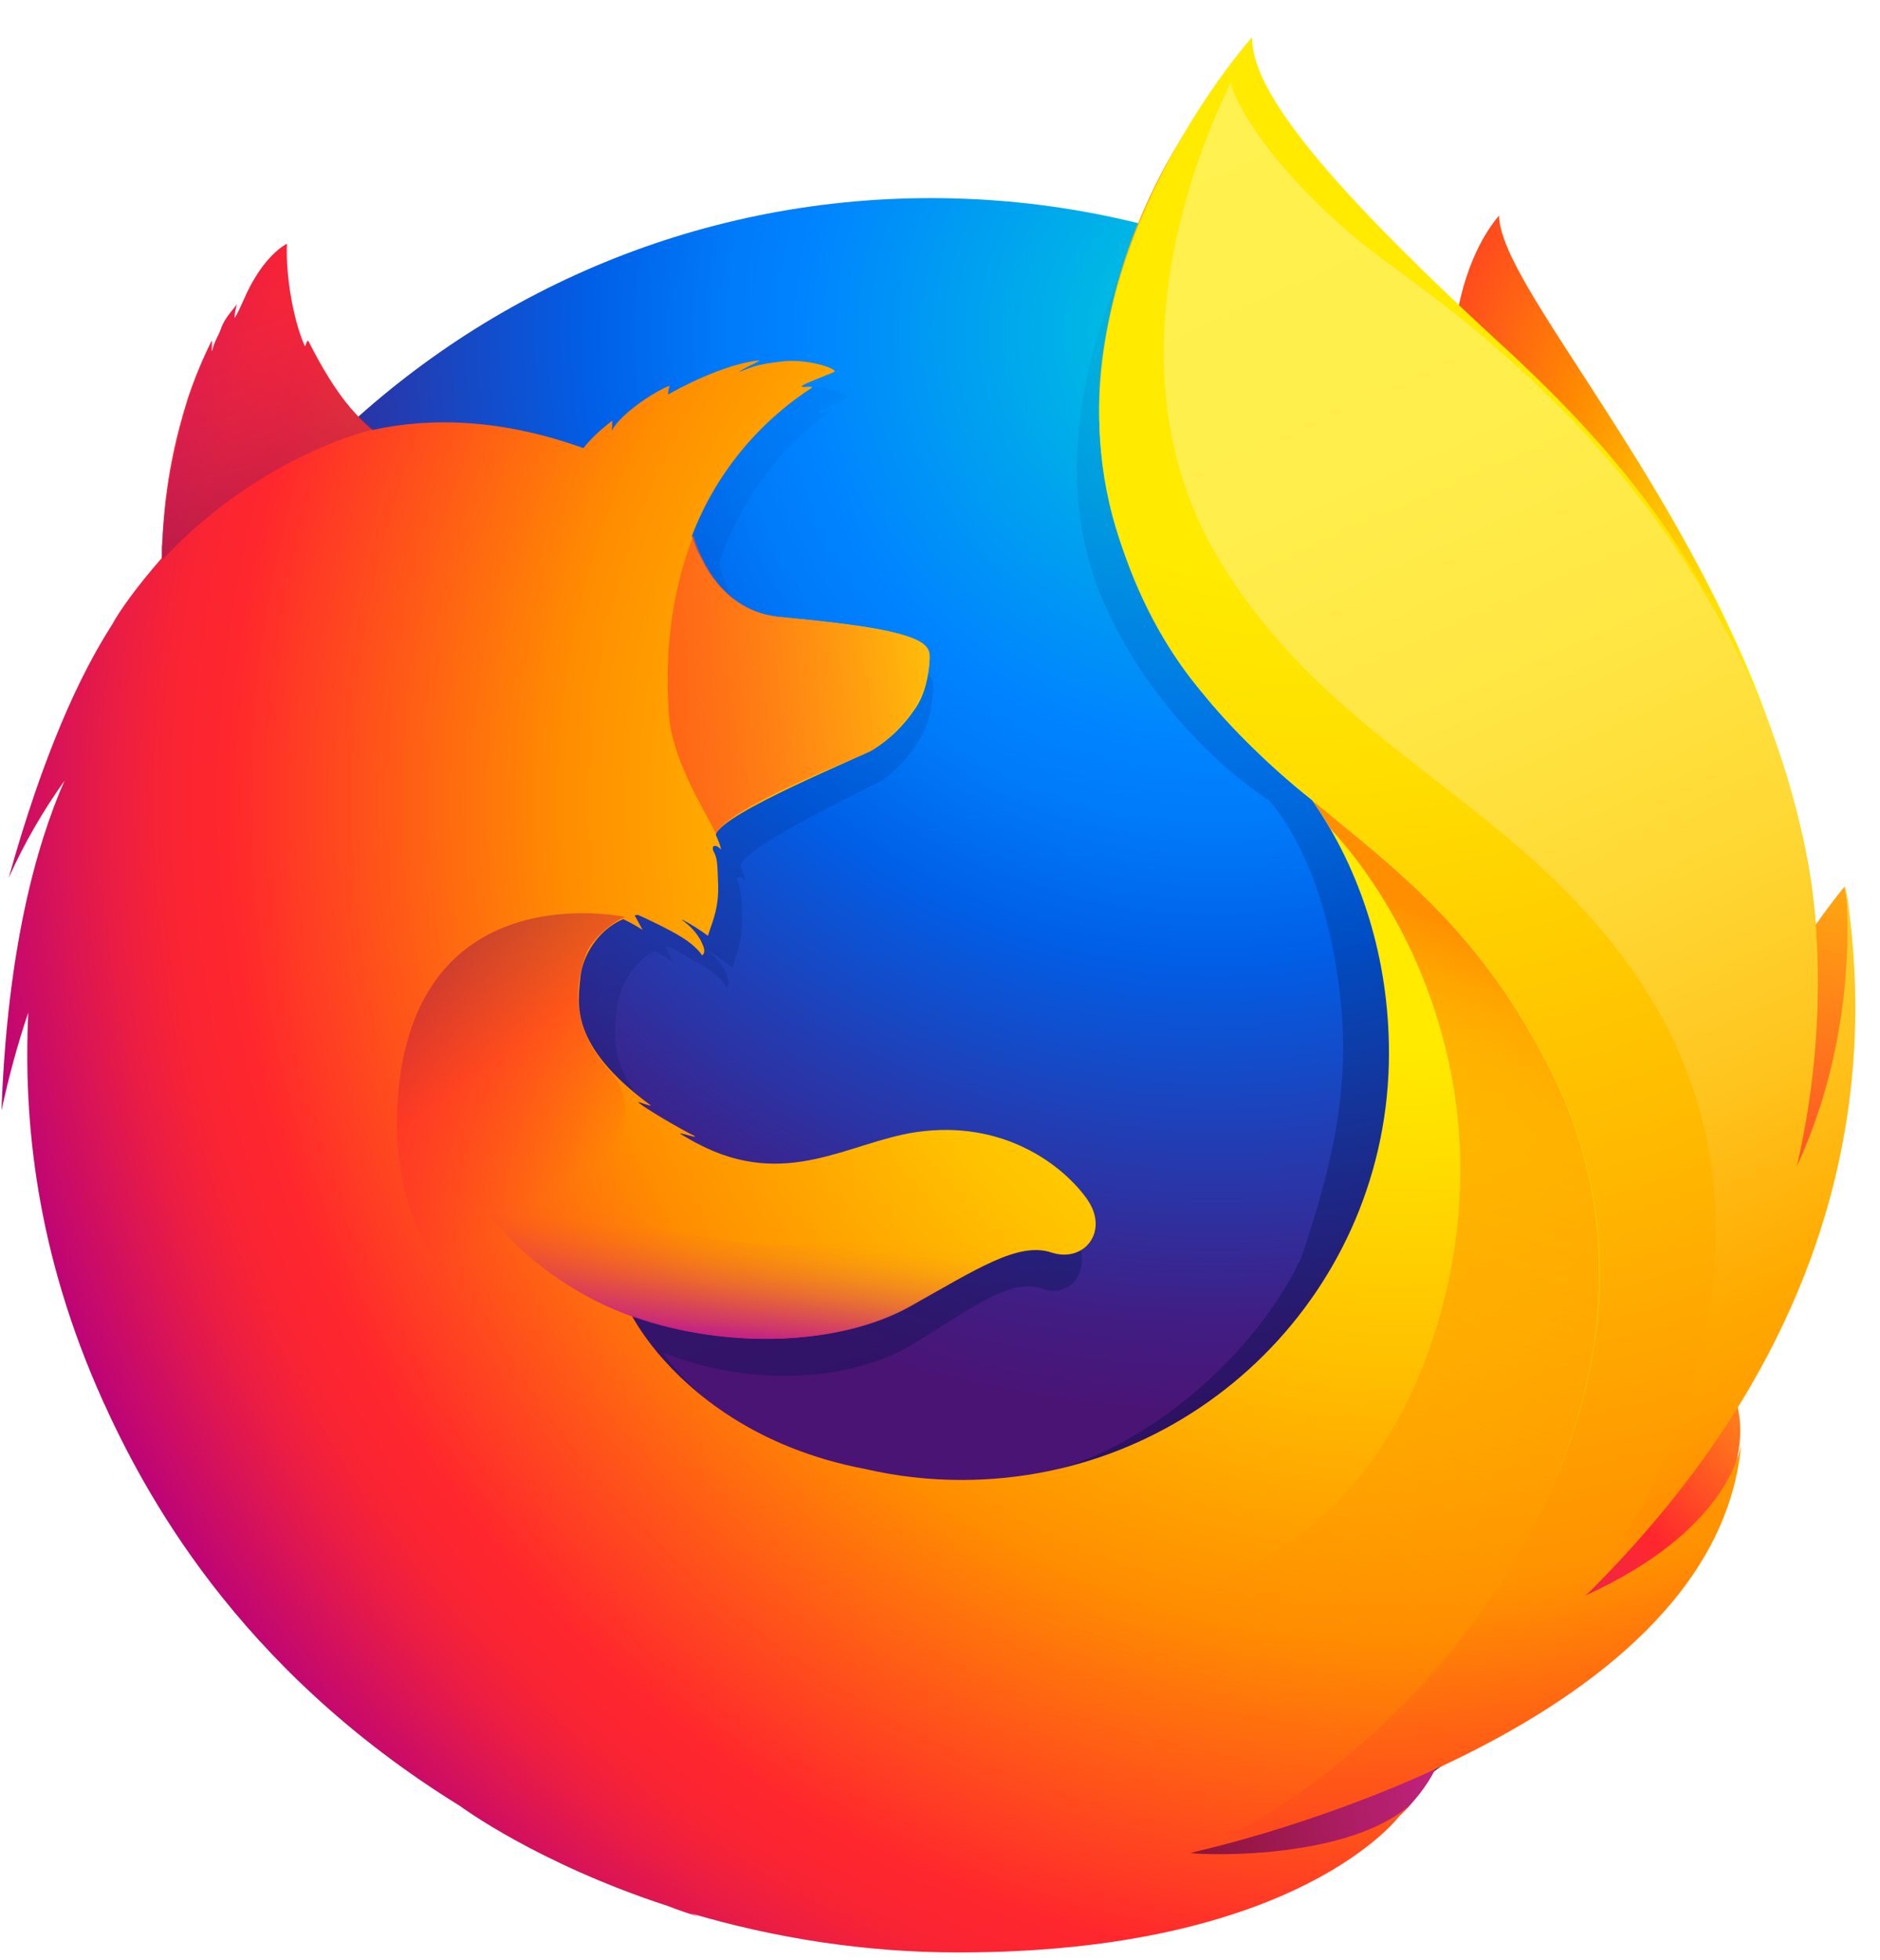 <svg width="47" height="49" viewBox="0 0 47 49" fill="none" xmlns="http://www.w3.org/2000/svg">
<g clip-path="url(#clip0)">
<path d="M37.477 5.387C36.318 6.745 35.775 9.788 36.952 12.886C38.129 15.983 39.941 15.313 41.064 18.465C42.549 22.631 41.861 28.228 41.861 28.228C41.861 28.228 43.654 33.408 44.904 27.902C47.675 17.559 37.477 7.941 37.477 5.387Z" fill="url(#paint0_radial)"/>
<path d="M23.276 48.333C35.213 48.333 44.867 38.625 44.867 26.634C44.867 14.643 35.195 4.952 23.276 4.952C11.358 4.952 1.704 14.661 1.704 26.634C1.686 38.625 11.358 48.333 23.276 48.333Z" fill="url(#paint1_radial)"/>
<path d="M39.452 40.019C38.981 40.345 38.492 40.635 37.984 40.907C38.655 39.911 39.289 38.896 39.85 37.846C40.303 37.339 40.738 36.849 41.082 36.306C41.245 36.034 41.444 35.727 41.643 35.346C42.857 33.154 44.197 29.622 44.233 26V25.728C44.233 24.822 44.143 23.899 43.962 23.011C43.98 23.084 43.98 23.156 43.998 23.228C43.98 23.174 43.98 23.12 43.962 23.065C43.98 23.156 43.998 23.265 44.016 23.355C44.27 25.456 44.089 27.503 43.201 29.025C43.183 29.043 43.165 29.061 43.165 29.097C43.618 26.797 43.781 24.261 43.273 21.725C43.273 21.725 43.074 20.493 41.553 16.744C40.683 14.588 39.126 12.813 37.767 11.527C36.572 10.042 35.467 9.046 34.869 8.412C33.619 7.09 33.094 6.093 32.877 5.459C32.695 5.369 30.286 3.032 30.105 2.942C29.055 4.572 25.776 9.643 27.334 14.371C28.04 16.526 29.834 18.754 31.717 20.004C31.808 20.095 32.84 21.218 33.329 23.754C33.837 26.38 33.565 28.409 32.532 31.434C31.301 34.078 28.149 36.705 25.197 36.976C18.893 37.556 16.575 33.806 16.575 33.806C18.821 34.712 21.32 34.513 22.842 33.589C24.363 32.647 25.287 31.941 26.048 32.212C26.79 32.484 27.37 31.687 26.845 30.854C26.012 29.568 24.49 28.916 22.987 29.169C21.465 29.423 20.052 30.637 18.06 29.459C17.933 29.387 17.806 29.296 17.68 29.206C17.553 29.115 18.114 29.332 17.969 29.242C17.589 29.025 16.883 28.572 16.72 28.409C16.683 28.372 17.027 28.517 16.991 28.481C15.126 26.942 15.361 25.891 15.415 25.239C15.47 24.714 15.796 24.044 16.375 23.772C16.647 23.917 16.828 24.044 16.828 24.044C16.828 24.044 16.701 23.808 16.647 23.681C16.665 23.663 16.683 23.681 16.72 23.663C16.955 23.772 17.444 24.062 17.716 24.225C18.06 24.46 18.169 24.677 18.169 24.677C18.169 24.677 18.259 24.623 18.187 24.424C18.169 24.333 18.06 24.062 17.716 23.79H17.734C17.933 23.899 18.132 24.044 18.314 24.188C18.404 23.844 18.585 23.482 18.549 22.83C18.531 22.377 18.531 22.25 18.458 22.069C18.386 21.924 18.495 21.852 18.621 22.015C18.603 21.888 18.567 21.761 18.513 21.652V21.634C18.676 21.091 21.827 19.66 22.063 19.497C22.443 19.225 22.751 18.881 22.987 18.483C23.168 18.211 23.295 17.812 23.331 17.215C23.349 16.78 23.15 16.49 19.944 16.164C19.074 16.074 18.549 15.44 18.259 14.86C18.205 14.733 18.15 14.625 18.096 14.498C18.042 14.371 18.006 14.226 17.969 14.081C18.495 12.578 19.364 11.31 20.668 10.35C20.741 10.277 20.378 10.368 20.451 10.296C20.541 10.223 21.067 10.006 21.175 9.951C21.302 9.897 20.65 9.607 20.07 9.68C19.491 9.752 19.364 9.825 19.038 9.951C19.165 9.825 19.581 9.643 19.491 9.662C18.857 9.752 18.078 10.133 17.408 10.549C17.408 10.477 17.426 10.404 17.444 10.332C17.136 10.459 16.357 11.002 16.14 11.455C16.158 11.364 16.158 11.274 16.158 11.183C15.922 11.382 15.705 11.6 15.524 11.853L15.415 11.889C13.604 11.165 11.992 11.111 10.652 11.437C10.362 11.147 10.217 11.364 9.529 9.879C9.474 9.788 9.565 9.97 9.529 9.879C9.42 9.589 9.601 10.259 9.529 9.879C8.406 10.785 6.92 11.799 6.196 12.505C6.196 12.542 7.029 12.27 6.196 12.505C5.906 12.596 5.924 12.759 5.888 14.335C5.87 14.462 5.888 14.588 5.87 14.697C5.29 15.422 4.91 16.037 4.765 16.363C4.022 17.631 3.207 19.624 2.428 22.757C2.772 21.906 3.189 21.091 3.678 20.312C3.026 21.979 2.392 24.605 2.265 28.626C2.428 27.793 2.627 26.978 2.881 26.163C2.718 29.514 3.298 32.846 4.566 35.944C5.018 37.049 5.761 38.733 7.047 40.581C11.068 44.801 16.72 47.428 22.987 47.428C29.526 47.428 35.412 44.566 39.452 40.019Z" fill="url(#paint2_linear)"/>
<path d="M34.597 43.081C42.513 42.157 46.027 34.006 41.517 33.843C37.459 33.716 30.848 43.515 34.597 43.081Z" fill="url(#paint3_radial)"/>
<path d="M42.096 32.176C47.548 29.006 46.117 22.16 46.117 22.16C46.117 22.16 44.016 24.605 42.585 28.499C41.19 32.357 38.818 34.096 42.096 32.176Z" fill="url(#paint4_radial)"/>
<path d="M24.798 47.138C32.406 49.565 38.926 43.569 34.905 41.577C31.246 39.784 21.194 45.997 24.798 47.138Z" fill="url(#paint5_radial)"/>
<path d="M42.676 35.093C42.857 34.839 43.111 34.006 43.328 33.625C44.668 31.452 44.686 29.731 44.686 29.695C45.501 25.656 45.429 23.989 44.922 20.946C44.523 18.483 42.766 14.951 41.245 13.266C39.687 11.509 40.774 12.089 39.27 10.803C37.948 9.336 36.644 7.868 35.956 7.289C30.884 3.05 30.993 2.145 31.101 2L31.029 2.072C30.975 1.837 30.92 1.637 30.92 1.637C30.92 1.637 28.131 4.391 27.551 9.01C27.171 12.016 28.294 15.168 29.942 17.179C30.794 18.229 31.753 19.171 32.804 20.004C34.036 21.779 34.724 23.971 34.724 26.326C34.724 32.231 29.942 36.994 24.037 36.994C23.24 36.994 22.425 36.904 21.646 36.723C18.857 36.197 17.263 34.785 16.448 33.825C15.995 33.281 15.796 32.883 15.796 32.883C18.295 33.77 21.049 33.589 22.733 32.665C24.418 31.724 25.45 31.035 26.283 31.307C27.098 31.579 27.75 30.782 27.171 29.966C26.591 29.151 25.106 27.974 22.896 28.3C21.212 28.554 19.654 29.749 17.444 28.59C17.299 28.517 17.154 28.427 17.027 28.354C16.883 28.264 17.498 28.481 17.354 28.391C16.919 28.173 16.158 27.721 15.959 27.557C15.922 27.521 16.285 27.666 16.267 27.63C14.202 26.108 14.455 25.076 14.51 24.424C14.564 23.899 14.944 23.247 15.578 22.975C15.886 23.12 16.067 23.247 16.067 23.247C16.067 23.247 15.941 23.011 15.868 22.884C15.886 22.866 15.922 22.884 15.941 22.866C16.194 22.975 16.756 23.247 17.046 23.428C17.426 23.663 17.553 23.881 17.553 23.881C17.553 23.881 17.661 23.826 17.571 23.627C17.535 23.536 17.426 23.265 17.046 22.993H17.064C17.281 23.102 17.498 23.247 17.698 23.391C17.806 23.047 17.987 22.685 17.951 22.033C17.933 21.58 17.933 21.453 17.843 21.29C17.77 21.145 17.879 21.073 18.024 21.236C18.006 21.109 17.951 21 17.897 20.874V20.856C18.078 20.312 21.574 18.899 21.827 18.736C22.244 18.483 22.588 18.139 22.86 17.74C23.059 17.468 23.204 17.07 23.24 16.472C23.258 16.201 23.168 16.001 22.244 15.784C21.683 15.657 20.831 15.548 19.491 15.422C18.531 15.331 17.951 14.715 17.625 14.136C17.571 14.009 17.498 13.9 17.444 13.791C17.39 13.665 17.335 13.52 17.299 13.393C17.879 11.871 18.929 10.585 20.288 9.698C20.36 9.625 19.98 9.716 20.052 9.643C20.143 9.571 20.741 9.354 20.849 9.299C20.994 9.245 20.27 8.973 19.618 9.028C18.966 9.1 18.839 9.154 18.477 9.299C18.621 9.173 19.074 9.01 18.966 9.01C18.314 9.082 17.444 9.444 16.701 9.861C16.701 9.788 16.72 9.716 16.738 9.643C16.393 9.77 15.542 10.314 15.289 10.767C15.307 10.676 15.307 10.585 15.307 10.513C15.053 10.712 14.8 10.93 14.6 11.183L14.582 11.201C12.572 10.477 10.796 10.422 9.311 10.748C8.985 10.459 8.46 10.006 7.717 8.539C7.663 8.448 7.645 8.72 7.609 8.629C7.319 7.959 7.138 6.854 7.174 6.093C7.174 6.093 6.576 6.365 6.087 7.506C5.997 7.705 5.942 7.832 5.87 7.941C5.833 7.977 5.924 7.56 5.924 7.597C5.833 7.742 5.616 7.941 5.526 8.213C5.453 8.412 5.363 8.52 5.308 8.756L5.29 8.774C5.29 8.702 5.308 8.484 5.29 8.52C5.055 8.991 4.855 9.48 4.692 9.97C4.421 10.839 4.113 12.034 4.058 13.592C4.04 13.701 4.058 13.846 4.04 13.954C3.406 14.679 2.972 15.295 2.809 15.603C1.993 16.871 1.088 18.827 0.218 21.942C0.599 21.091 1.07 20.276 1.613 19.515C0.889 21.163 0.182 23.772 0.037 27.757C0.218 26.924 0.436 26.108 0.707 25.311C0.581 27.974 0.889 31.289 2.573 35.02C3.569 37.212 5.87 41.668 11.503 45.145C11.503 45.145 13.423 46.576 16.701 47.645C16.937 47.736 17.191 47.826 17.444 47.899C17.372 47.862 17.281 47.826 17.209 47.808C19.4 48.46 21.664 48.804 23.965 48.804C32.478 48.804 34.996 45.381 34.996 45.381L34.978 45.399C35.104 45.29 35.213 45.163 35.322 45.055C33.981 46.323 30.902 46.413 29.761 46.323C31.717 45.743 33.003 45.254 35.503 44.312C35.793 44.203 36.101 44.077 36.409 43.932L36.499 43.877C36.553 43.841 36.626 43.823 36.68 43.787C37.894 43.207 39.053 42.501 40.104 41.65C42.621 39.639 43.165 37.683 43.455 36.397C43.418 36.523 43.292 36.813 43.201 36.994C42.549 38.371 41.118 39.24 39.56 39.965C40.303 38.987 40.991 37.972 41.625 36.922C42.132 36.415 42.277 35.618 42.676 35.093Z" fill="url(#paint6_radial)"/>
<path d="M39.615 39.892C40.647 38.77 41.553 37.465 42.259 35.998C44.052 32.231 46.824 25.945 44.65 19.407C42.929 14.226 40.556 11.4 37.55 8.629C32.659 4.137 31.301 2.127 31.301 0.931C31.301 0.931 25.649 7.216 28.095 13.791C30.54 20.366 35.557 20.113 38.872 26.96C42.784 35.02 35.72 43.823 29.87 46.286C30.232 46.214 42.857 43.352 43.527 36.125C43.491 36.252 43.201 38.262 39.615 39.892Z" fill="url(#paint7_radial)"/>
<path d="M23.24 16.472C23.258 16.037 23.041 15.766 19.509 15.422C18.06 15.295 17.498 13.954 17.335 13.375C16.828 14.715 16.611 16.128 16.72 17.831C16.792 18.954 17.553 20.149 17.897 20.837C17.897 20.837 17.969 20.729 18.006 20.692C18.676 19.986 21.501 18.917 21.773 18.773C22.081 18.591 23.204 17.776 23.24 16.472Z" fill="url(#paint8_linear)"/>
<path d="M7.717 8.539C7.663 8.448 7.645 8.72 7.609 8.629C7.319 7.959 7.138 6.872 7.192 6.093C7.192 6.093 6.594 6.365 6.105 7.506C6.015 7.705 5.96 7.832 5.888 7.941C5.852 7.977 5.942 7.56 5.942 7.597C5.852 7.742 5.634 7.941 5.544 8.194C5.471 8.394 5.381 8.52 5.326 8.774C5.308 8.847 5.344 8.466 5.326 8.52C4.167 10.748 3.95 14.117 4.077 13.973C6.54 11.346 9.347 10.73 9.347 10.73C9.003 10.513 8.351 9.861 7.717 8.539Z" fill="url(#paint9_linear)"/>
<path d="M17.027 35.962C13.64 34.513 9.782 32.466 9.927 27.829C10.126 21.725 15.633 22.921 15.633 22.921C15.434 22.975 14.872 23.373 14.673 23.79C14.473 24.315 14.093 25.511 15.234 26.761C17.046 28.717 11.521 31.397 20.034 36.469C20.252 36.578 18.042 36.397 17.027 35.962Z" fill="url(#paint10_linear)"/>
<path d="M15.832 32.919C18.241 33.752 21.03 33.607 22.715 32.684C23.838 32.05 25.287 31.053 26.157 31.307C25.396 30.999 24.816 30.854 24.11 30.836C23.983 30.836 23.856 30.836 23.729 30.818C23.476 30.818 23.222 30.836 22.969 30.854C22.534 30.89 22.063 31.162 21.628 31.126C21.61 31.126 22.045 30.945 22.009 30.945C21.773 30.999 21.52 30.999 21.266 31.035C21.103 31.053 20.958 31.071 20.777 31.09C15.759 31.506 11.539 28.372 11.539 28.372C11.177 29.568 13.151 31.977 15.832 32.919Z" fill="url(#paint11_linear)"/>
<path d="M39.596 39.929C44.668 34.948 47.222 28.916 46.135 22.123C46.135 22.123 46.57 25.601 44.922 29.151C45.719 25.674 45.809 21.363 43.708 16.889C40.919 10.93 36.318 7.778 34.561 6.474C31.898 4.481 30.794 2.471 30.775 2.054C29.978 3.684 27.569 9.263 30.522 14.063C33.275 18.573 37.622 19.896 40.647 24.025C46.262 31.651 39.596 39.929 39.596 39.929Z" fill="url(#paint12_linear)"/>
<path d="M38.872 26.978C37.097 23.319 34.887 21.725 32.804 20.004C33.039 20.348 33.112 20.457 33.239 20.692C35.086 22.649 37.785 27.431 35.829 33.444C32.116 44.747 17.299 39.422 15.741 37.936C16.375 44.475 27.316 47.609 34.452 43.37C38.492 39.494 41.77 32.973 38.872 26.978Z" fill="url(#paint13_linear)"/>
</g>
<defs>
<radialGradient id="paint0_radial" cx="0" cy="0" r="1" gradientUnits="userSpaceOnUse" gradientTransform="translate(45.527 15.717) rotate(2.26) scale(16.68 24.586)">
<stop offset="0.1" stop-color="#FFEA00"/>
<stop offset="0.17" stop-color="#FFDE00"/>
<stop offset="0.28" stop-color="#FFBF00"/>
<stop offset="0.43" stop-color="#FF8E00"/>
<stop offset="0.77" stop-color="#FF272D"/>
<stop offset="0.87" stop-color="#E0255A"/>
<stop offset="0.95" stop-color="#CC2477"/>
<stop offset="1" stop-color="#C42482"/>
</radialGradient>
<radialGradient id="paint1_radial" cx="0" cy="0" r="1" gradientUnits="userSpaceOnUse" gradientTransform="translate(30.378 8.335) scale(47.337)">
<stop stop-color="#00CCDA"/>
<stop offset="0.22" stop-color="#0083FF"/>
<stop offset="0.26" stop-color="#007AF9"/>
<stop offset="0.33" stop-color="#005FE7"/>
<stop offset="0.44" stop-color="#2639AD"/>
<stop offset="0.52" stop-color="#401E84"/>
<stop offset="0.57" stop-color="#4A1475"/>
</radialGradient>
<linearGradient id="paint2_linear" x1="26.327" y1="36.394" x2="17.016" y2="5.936" gradientUnits="userSpaceOnUse">
<stop stop-color="#000F43" stop-opacity="0.4"/>
<stop offset="0.48" stop-color="#001962" stop-opacity="0.17"/>
<stop offset="1" stop-color="#002079" stop-opacity="0"/>
</linearGradient>
<radialGradient id="paint3_radial" cx="0" cy="0" r="1" gradientUnits="userSpaceOnUse" gradientTransform="translate(46.988 32.777) rotate(5.617) scale(15.913)">
<stop stop-color="#FFEA00"/>
<stop offset="0.5" stop-color="#FF272D"/>
<stop offset="1" stop-color="#C42482"/>
</radialGradient>
<radialGradient id="paint4_radial" cx="0" cy="0" r="1" gradientUnits="userSpaceOnUse" gradientTransform="translate(47.048 17.451) rotate(5.617) scale(26.573)">
<stop stop-color="#FFE900"/>
<stop offset="0.16" stop-color="#FFAF0E"/>
<stop offset="0.32" stop-color="#FF7A1B"/>
<stop offset="0.47" stop-color="#FF4E26"/>
<stop offset="0.62" stop-color="#FF2C2E"/>
<stop offset="0.76" stop-color="#FF1434"/>
<stop offset="0.89" stop-color="#FF0538"/>
<stop offset="1" stop-color="#FF0039"/>
</radialGradient>
<radialGradient id="paint5_radial" cx="0" cy="0" r="1" gradientUnits="userSpaceOnUse" gradientTransform="translate(48.378 42.334) rotate(5.617) scale(24.384)">
<stop stop-color="#FF272D"/>
<stop offset="0.5" stop-color="#C42482"/>
<stop offset="0.99" stop-color="#620700"/>
</radialGradient>
<radialGradient id="paint6_radial" cx="0" cy="0" r="1" gradientUnits="userSpaceOnUse" gradientTransform="translate(34.805 20.096) scale(38.044)">
<stop offset="0.16" stop-color="#FFEA00"/>
<stop offset="0.23" stop-color="#FFDE00"/>
<stop offset="0.37" stop-color="#FFBF00"/>
<stop offset="0.54" stop-color="#FF8E00"/>
<stop offset="0.76" stop-color="#FF272D"/>
<stop offset="0.8" stop-color="#F92433"/>
<stop offset="0.84" stop-color="#E91C45"/>
<stop offset="0.89" stop-color="#CF0E62"/>
<stop offset="0.94" stop-color="#B5007F"/>
</radialGradient>
<radialGradient id="paint7_radial" cx="0" cy="0" r="1" gradientUnits="userSpaceOnUse" gradientTransform="translate(32.624 2.452) scale(43.359)">
<stop offset="0.28" stop-color="#FFEA00"/>
<stop offset="0.4" stop-color="#FFDD00"/>
<stop offset="0.63" stop-color="#FFBA00"/>
<stop offset="0.86" stop-color="#FF9100"/>
<stop offset="0.93" stop-color="#FF6711"/>
<stop offset="0.99" stop-color="#FF4A1D"/>
</radialGradient>
<linearGradient id="paint8_linear" x1="7.246" y1="18.69" x2="25.921" y2="15.838" gradientUnits="userSpaceOnUse">
<stop stop-color="#C42482" stop-opacity="0.5"/>
<stop offset="0.47" stop-color="#FF272D" stop-opacity="0.5"/>
<stop offset="0.49" stop-color="#FF2C2C" stop-opacity="0.51"/>
<stop offset="0.68" stop-color="#FF7A1A" stop-opacity="0.72"/>
<stop offset="0.83" stop-color="#FFB20D" stop-opacity="0.87"/>
<stop offset="0.94" stop-color="#FFD605" stop-opacity="0.96"/>
<stop offset="1" stop-color="#FFE302"/>
</linearGradient>
<linearGradient id="paint9_linear" x1="7.105" y1="13.793" x2="5.158" y2="6.793" gradientUnits="userSpaceOnUse">
<stop stop-color="#891551" stop-opacity="0.6"/>
<stop offset="1" stop-color="#C42482" stop-opacity="0"/>
</linearGradient>
<linearGradient id="paint10_linear" x1="10.66" y1="23.628" x2="14.671" y2="29.232" gradientUnits="userSpaceOnUse">
<stop offset="0.01" stop-color="#891551" stop-opacity="0.5"/>
<stop offset="0.48" stop-color="#FF272D" stop-opacity="0.5"/>
<stop offset="1" stop-color="#FF272D" stop-opacity="0"/>
</linearGradient>
<linearGradient id="paint11_linear" x1="18.477" y1="33.385" x2="18.845" y2="29.784" gradientUnits="userSpaceOnUse">
<stop stop-color="#C42482"/>
<stop offset="0.08" stop-color="#C42482" stop-opacity="0.81"/>
<stop offset="0.21" stop-color="#C42482" stop-opacity="0.57"/>
<stop offset="0.33" stop-color="#C42482" stop-opacity="0.36"/>
<stop offset="0.45" stop-color="#C42482" stop-opacity="0.2"/>
<stop offset="0.56" stop-color="#C42482" stop-opacity="0.09"/>
<stop offset="0.67" stop-color="#C42482" stop-opacity="0.02"/>
<stop offset="0.77" stop-color="#C42482" stop-opacity="0"/>
</linearGradient>
<linearGradient id="paint12_linear" x1="30.194" y1="2.691" x2="45.061" y2="35.934" gradientUnits="userSpaceOnUse">
<stop stop-color="#FFF14F"/>
<stop offset="0.27" stop-color="#FFEE4C"/>
<stop offset="0.45" stop-color="#FFE643"/>
<stop offset="0.61" stop-color="#FFD834"/>
<stop offset="0.76" stop-color="#FFC41E"/>
<stop offset="0.89" stop-color="#FFAB02"/>
<stop offset="0.9" stop-color="#FFA900"/>
<stop offset="0.95" stop-color="#FFA000"/>
<stop offset="1" stop-color="#FF9100"/>
</linearGradient>
<linearGradient id="paint13_linear" x1="33.146" y1="21.811" x2="26.104" y2="40.719" gradientUnits="userSpaceOnUse">
<stop stop-color="#FF8E00"/>
<stop offset="0.04" stop-color="#FF8E00" stop-opacity="0.86"/>
<stop offset="0.08" stop-color="#FF8E00" stop-opacity="0.73"/>
<stop offset="0.13" stop-color="#FF8E00" stop-opacity="0.63"/>
<stop offset="0.18" stop-color="#FF8E00" stop-opacity="0.56"/>
<stop offset="0.23" stop-color="#FF8E00" stop-opacity="0.51"/>
<stop offset="0.28" stop-color="#FF8E00" stop-opacity="0.5"/>
<stop offset="0.39" stop-color="#FF8E00" stop-opacity="0.48"/>
<stop offset="0.52" stop-color="#FF8E00" stop-opacity="0.42"/>
<stop offset="0.68" stop-color="#FF8E00" stop-opacity="0.31"/>
<stop offset="0.84" stop-color="#FF8E00" stop-opacity="0.17"/>
<stop offset="1" stop-color="#FF8E00" stop-opacity="0"/>
</linearGradient>
<clipPath id="clip0">
<rect width="46.37" height="48" fill="white" transform="translate(0.019 0.931)"/>
</clipPath>
</defs>
</svg>
